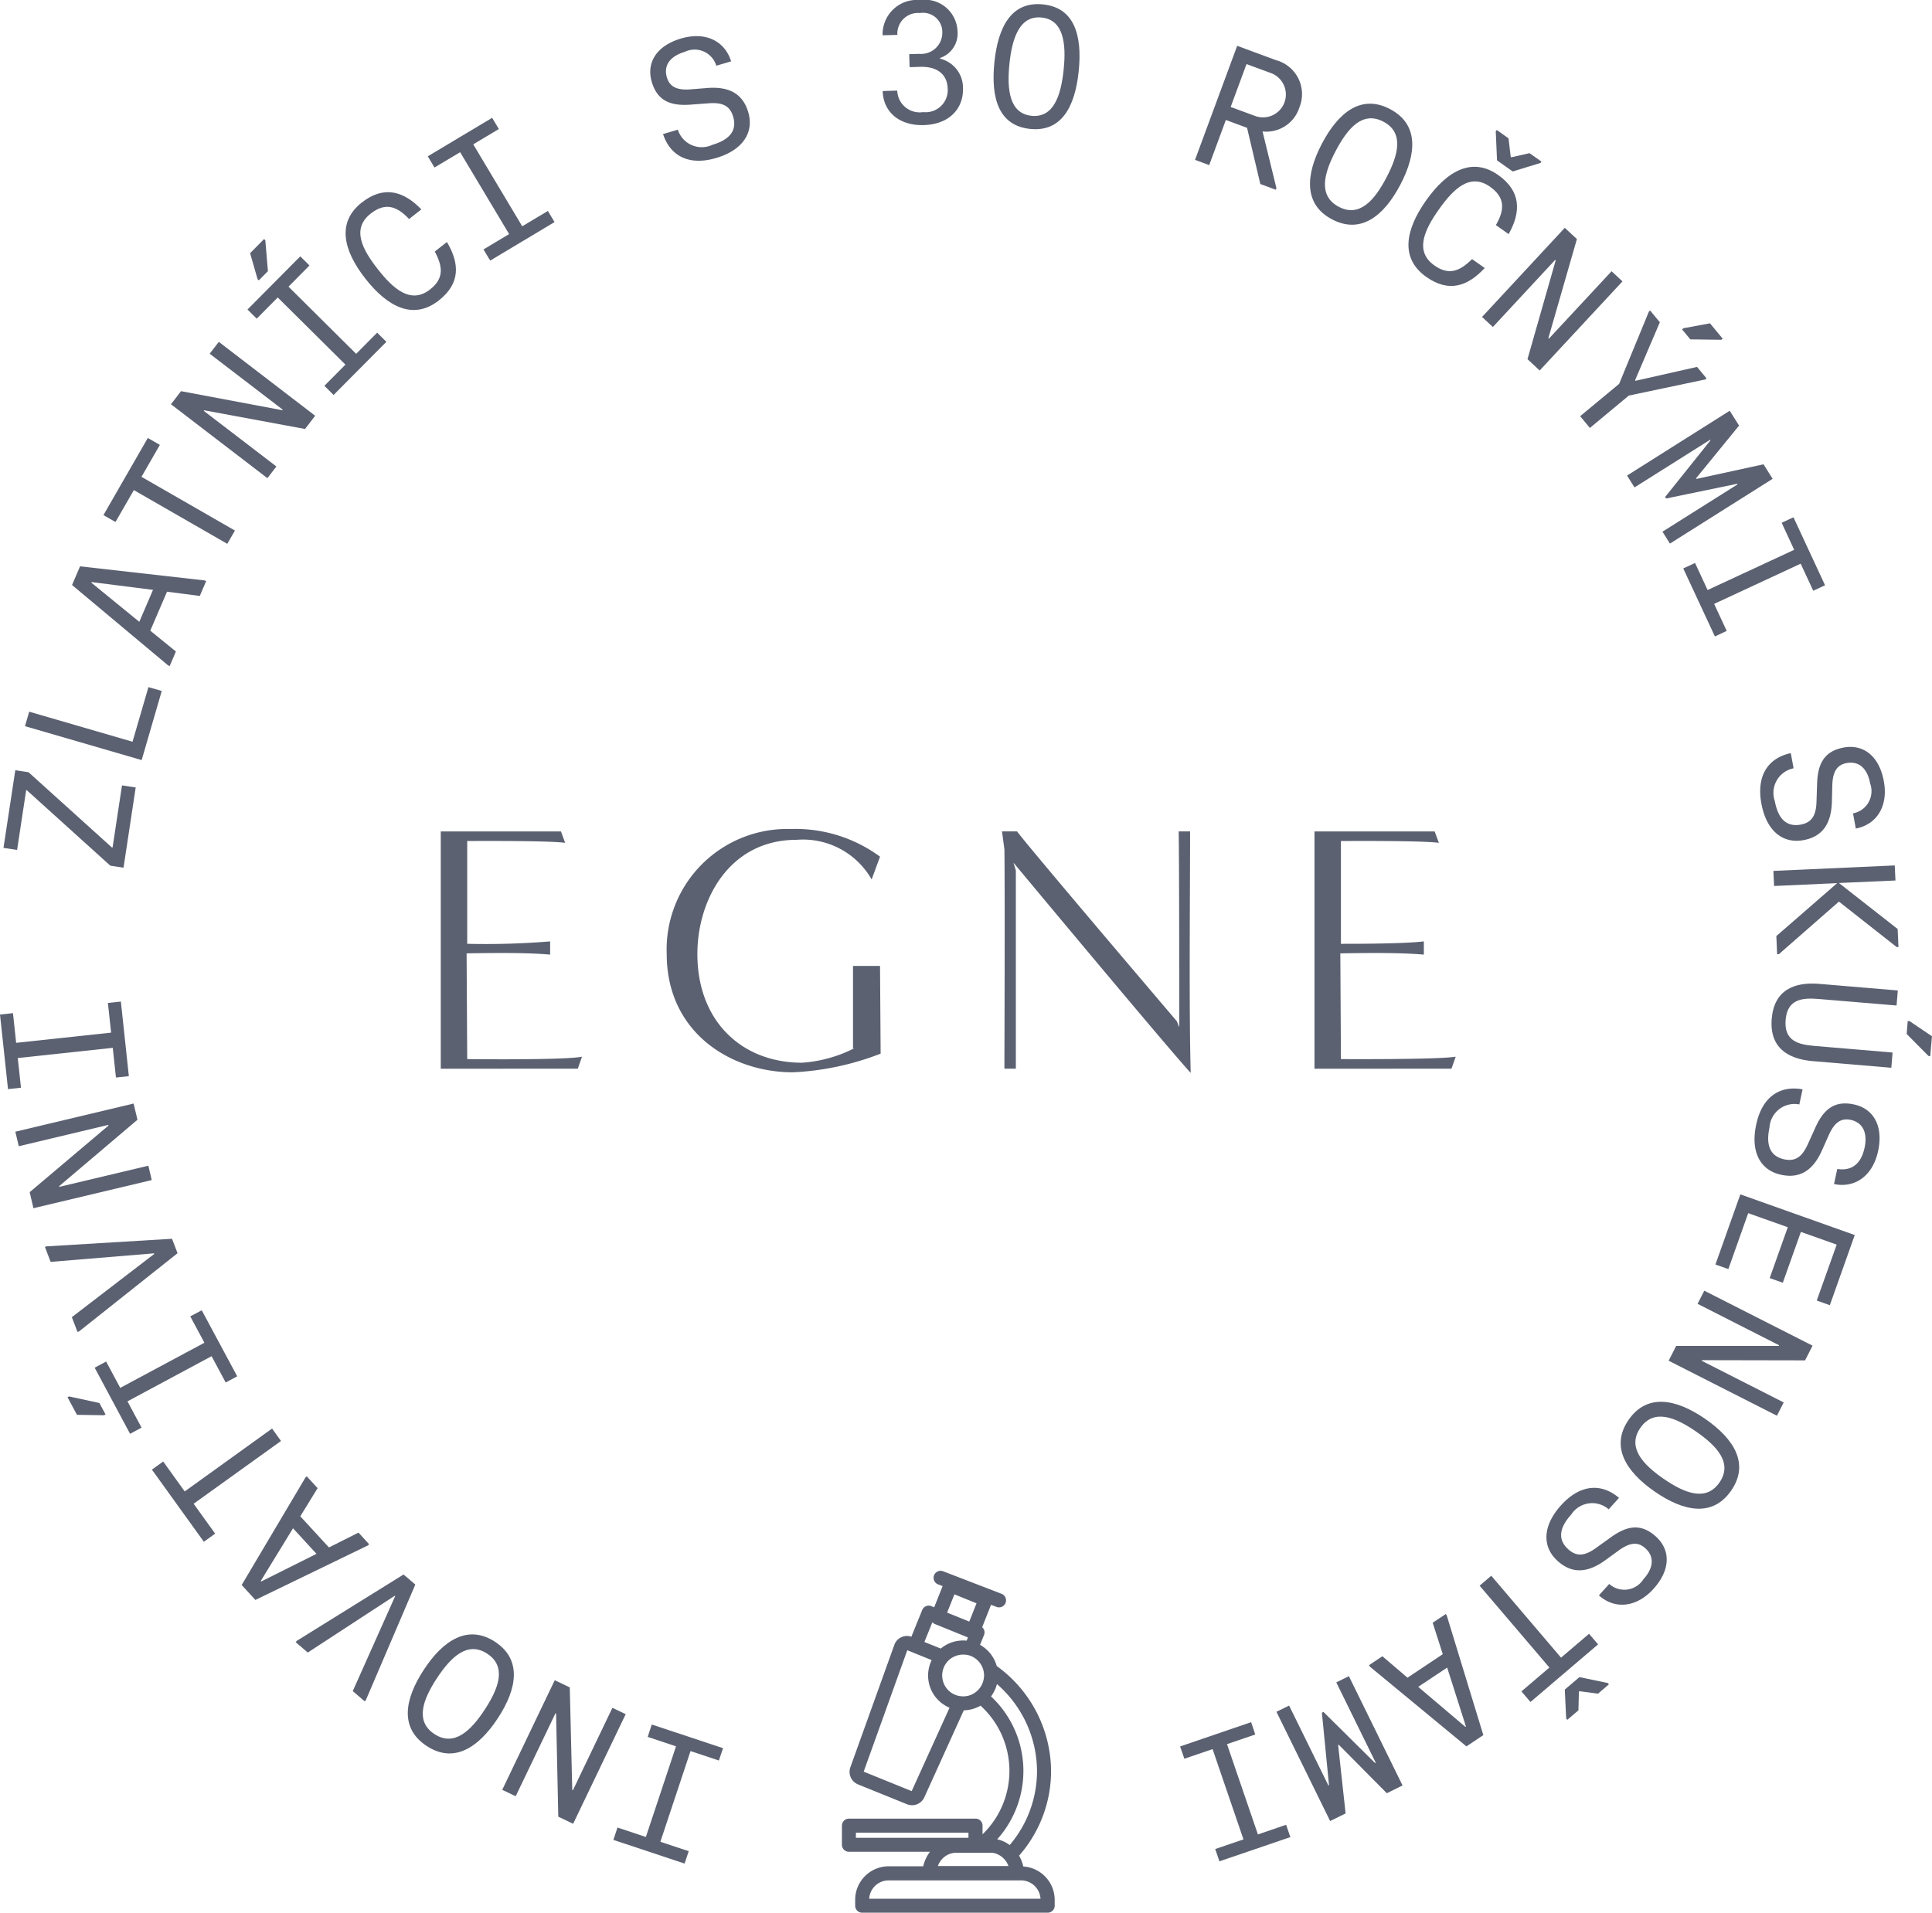 <svg xmlns="http://www.w3.org/2000/svg" width="155.078" height="153.57" viewBox="0 0 155.078 153.57">
  <g id="Group_11124" data-name="Group 11124" transform="translate(-1586.46 -1850.216)">
    <g id="egne_circle_logo" data-name="egne circle logo" transform="translate(362.148 1558.894)">
      <g id="Group_934" data-name="Group 934" transform="translate(1224.312 291.322)">
        <path id="Path_1144" data-name="Path 1144" d="M1247.49,347.482l-2.276-.757-2.42,7.281,2.276.755-.332.994-5.716-1.9.33-.994,2.279.76,2.42-7.279-2.274-.757.328-.994,5.721,1.9Z" transform="translate(-1189.788 -206.135)" fill="#5b6171"/>
        <path id="Path_1145" data-name="Path 1145" d="M1240.873,354.585l-1.193-.571-.177-8.278-.048-.023-3.194,6.661-1.08-.516,4.215-8.8,1.206.578.2,8.238.049.023,3.173-6.622,1.066.509Z" transform="translate(-1194.868 -208.159)" fill="#5b6171"/>
        <path id="Path_1146" data-name="Path 1146" d="M1239.145,348.2c-1.575,2.4-3.547,3.653-5.714,2.232s-1.8-3.73-.223-6.132c1.563-2.388,3.556-3.646,5.711-2.232S1240.712,345.811,1239.145,348.2Zm-4.892-3.212c-1.117,1.7-1.782,3.449-.2,4.487s2.924-.262,4.039-1.965,1.779-3.449.2-4.487S1235.37,343.289,1234.253,344.989Z" transform="translate(-1199.182 -210.252)" fill="#5b6171"/>
        <path id="Path_1147" data-name="Path 1147" d="M1233.68,349.486l-.09.107-.964-.825,3.4-7.613-.039-.035-6.973,4.552-.973-.838.088-.1,8.574-5.328.944.808Z" transform="translate(-1204.311 -212.994)" fill="#5b6171"/>
        <path id="Path_1148" data-name="Path 1148" d="M1231.3,336.1l.1-.093.873.952-1.389,2.26,2.3,2.5,2.372-1.191.855.936-.1.093-9.032,4.376-1.1-1.2Zm-1,4.081-2.587,4.225.037.044,4.434-2.218Z" transform="translate(-1206.78 -217.479)" fill="#5b6171"/>
        <path id="Path_1149" data-name="Path 1149" d="M1226.423,340.4l1.726,2.4-.906.653-4.169-5.792.906-.65,1.726,2.4,7.014-5.049.715,1Z" transform="translate(-1210.88 -219.669)" fill="#5b6171"/>
        <path id="Path_1150" data-name="Path 1150" d="M1223.086,338.7l-2.171-.035-.757-1.414.123-.063,2.434.527.495.92Zm9.769-2.629-1.133-2.114-6.752,3.626,1.131,2.111-.922.495-2.843-5.307.92-.495,1.134,2.114,6.756-3.623-1.136-2.116.922-.49,2.845,5.3Z" transform="translate(-1214.738 -225.073)" fill="#5b6171"/>
        <path id="Path_1151" data-name="Path 1151" d="M1222.125,335.229l-.133.049-.456-1.185,6.61-5.075-.018-.051-8.294.685-.458-1.2.13-.046,10.071-.609.444,1.159Z" transform="translate(-1215.77 -228.34)" fill="#5b6171"/>
        <path id="Path_1152" data-name="Path 1152" d="M1219.807,331.527l-.3-1.289,6.322-5.344-.012-.056-7.186,1.712-.276-1.166,9.492-2.26.311,1.3-6.285,5.333.011.056,7.149-1.7.271,1.154Z" transform="translate(-1217.124 -234.523)" fill="#5b6171"/>
        <path id="Path_1153" data-name="Path 1153" d="M1227.131,325.7l-.256-2.385-7.625.82.258,2.383-1.041.114-.643-5.988,1.041-.114.256,2.383,7.622-.818-.258-2.383,1.041-.111.641,5.988Z" transform="translate(-1217.824 -239.188)" fill="#5b6171"/>
        <path id="Path_1154" data-name="Path 1154" d="M1226.519,319.264l-6.7-6.055-.053-.007-.729,4.8-1.092-.165.948-6.234,1.064.16,6.688,6.039.056.007.757-4.991,1.1.167-.978,6.443Z" transform="translate(-1217.665 -249.762)" fill="#5b6171"/>
        <path id="Path_1155" data-name="Path 1155" d="M1218.688,311.864l.336-1.164,8.294,2.413,1.278-4.385,1.068.309-1.612,5.549Z" transform="translate(-1216.681 -253.561)" fill="#5b6171"/>
        <path id="Path_1156" data-name="Path 1156" d="M1230.952,305.683l.125.053-.508,1.194-2.632-.341-1.344,3.128,2.058,1.674-.5,1.166-.128-.053-7.709-6.452.643-1.5Zm-4.139.759-4.924-.625-.023.051,3.846,3.138Z" transform="translate(-1214.531 -259.083)" fill="#5b6171"/>
        <path id="Path_1157" data-name="Path 1157" d="M1223.84,304.3l-1.475,2.562-.966-.555,3.561-6.192.968.555-1.475,2.564,7.5,4.313-.613,1.066Z" transform="translate(-1213.096 -264.951)" fill="#5b6171"/>
        <path id="Path_1158" data-name="Path 1158" d="M1223.733,301.8l.806-1.05,8.129,1.528.035-.044-5.862-4.49.732-.952,7.734,5.932-.813,1.062-8.094-1.5-.035.044,5.83,4.466-.723.938Z" transform="translate(-1210.009 -269.344)" fill="#5b6171"/>
        <path id="Path_1159" data-name="Path 1159" d="M1232.551,305.022l1.688-1.7-5.435-5.391-1.686,1.7-.741-.734,4.237-4.269.738.734-1.684,1.7,5.432,5.393,1.684-1.7.741.736-4.237,4.267Zm-5.365-8.561-.6-2.086,1.122-1.136.1.1.209,2.478-.734.741Z" transform="translate(-1206.511 -274.047)" fill="#5b6171"/>
        <path id="Path_1160" data-name="Path 1160" d="M1231.366,298.575c-1.86-2.367-2.269-4.58-.295-6.129,1.742-1.368,3.34-.938,4.777.555l-.985.773c-.961-1.02-1.9-1.368-3.086-.43-1.568,1.231-.638,2.91.573,4.455s2.634,2.859,4.2,1.628c1.14-.894,1.014-1.842.376-3.043l.976-.764c1.031,1.742,1.078,3.335-.655,4.694C1235.256,301.88,1233.2,300.909,1231.366,298.575Z" transform="translate(-1202.027 -276.19)" fill="#5b6171"/>
        <path id="Path_1161" data-name="Path 1161" d="M1237.079,299.617l2.058-1.233-3.932-6.575-2.058,1.231-.539-.9,5.166-3.091.538.9-2.055,1.229,3.932,6.58,2.06-1.231.534.894-5.165,3.091Z" transform="translate(-1198.271 -279.59)" fill="#5b6171"/>
        <path id="Path_1162" data-name="Path 1162" d="M1241.32,294.088l1.189-.353a2.011,2.011,0,0,0,2.771,1.217c1.417-.418,1.99-1.171,1.667-2.265-.267-.908-.908-1.154-1.986-1.068l-1.447.107c-1.721.128-2.675-.4-3.1-1.83-.445-1.51.351-2.889,2.353-3.481,1.937-.571,3.511.183,4.016,1.835l-1.189.351a1.815,1.815,0,0,0-2.539-1.11c-1.134.334-1.717,1.061-1.426,2.046.225.762.815,1.04,1.865.962l1.349-.107c1.842-.153,2.894.509,3.316,1.939.49,1.668-.481,3.059-2.573,3.677C1243.388,296.659,1241.894,295.835,1241.32,294.088Z" transform="translate(-1188.099 -283.324)" fill="#5b6171"/>
        <path id="Path_1163" data-name="Path 1163" d="M1248.331,292.285l1.171-.035a1.8,1.8,0,0,0,2.083,1.726,1.775,1.775,0,0,0,1.967-1.87c-.033-1.171-.846-1.8-2.211-1.763l-.847.026-.033-1.045.824-.023a1.7,1.7,0,0,0,1.833-1.726,1.542,1.542,0,0,0-1.791-1.551,1.657,1.657,0,0,0-1.816,1.753l-1.185.033a2.758,2.758,0,0,1,3.013-2.831,2.63,2.63,0,0,1,3,2.476,2.072,2.072,0,0,1-1.4,2.174v.056a2.408,2.408,0,0,1,1.839,2.371c.047,1.617-1.071,2.9-3.146,2.964C1249.681,295.074,1248.382,293.985,1248.331,292.285Z" transform="translate(-1177.481 -284.976)" fill="#5b6171"/>
        <path id="Path_1164" data-name="Path 1164" d="M1252.227,289.788c.3-2.887,1.386-4.9,3.895-4.648s3.168,2.455,2.876,5.34-1.384,4.917-3.9,4.659S1251.932,292.686,1252.227,289.788Zm5.563.569c.216-2.111-.028-3.986-1.774-4.162s-2.362,1.607-2.58,3.716.014,3.995,1.775,4.174S1257.574,292.477,1257.79,290.357Z" transform="translate(-1172.41 -284.788)" fill="#5b6171"/>
        <path id="Path_1165" data-name="Path 1165" d="M1265.658,297.985l-.051.13-1.24-.46-1.066-4.513-1.7-.629-1.338,3.623-1.138-.421,3.384-9.156,3.1,1.147a2.826,2.826,0,0,1,1.888,3.818,2.785,2.785,0,0,1-2.952,1.911Zm-3.672-6.517,1.9.7a1.836,1.836,0,1,0,1.273-3.442l-1.9-.7Z" transform="translate(-1163.203 -282.881)" fill="#5b6171"/>
        <path id="Path_1166" data-name="Path 1166" d="M1264.056,291.768c1.333-2.538,3.175-3.981,5.468-2.775s2.157,3.537.824,6.076-3.189,3.976-5.472,2.782S1262.728,294.3,1264.056,291.768Zm5.179,2.72c.946-1.8,1.436-3.6-.241-4.483-1.693-.89-2.882.546-3.832,2.348s-1.43,3.6.247,4.485S1268.293,296.29,1269.235,294.488Z" transform="translate(-1157.948 -280.235)" fill="#5b6171"/>
        <path id="Path_1167" data-name="Path 1167" d="M1267.916,295.125c1.737-2.457,3.746-3.484,5.795-2.035,1.811,1.282,1.851,2.934.831,4.74l-1.024-.725c.7-1.212.771-2.2-.469-3.08-1.63-1.152-2.972.218-4.108,1.825s-1.985,3.342-.36,4.494c1.187.836,2.06.446,3.024-.509l1.017.715c-1.377,1.486-2.889,1.988-4.691.715C1265.858,299.8,1266.2,297.553,1267.916,295.125Zm5.591-5.542.081-.114.943.669.179,1.489.047.033,1.463-.33.957.676-.082.111-2.226.683-1.26-.892Z" transform="translate(-1153.446 -279.033)" fill="#5b6171"/>
        <path id="Path_1168" data-name="Path 1168" d="M1275.685,292.852l.974.9-2.293,7.964.042.037,5.033-5.416.876.815-6.645,7.154-.98-.91,2.264-7.929-.042-.039-5,5.386-.869-.806Z" transform="translate(-1150.084 -274.56)" fill="#5b6171"/>
        <path id="Path_1169" data-name="Path 1169" d="M1275.561,301.6l2.388-5.8.1-.091.781.943-1.99,4.659.037.042,4.938-1.115.764.922-.109.088-6.129,1.291-3.128,2.6-.78-.945Zm5.156-4.466,2.137-.395,1.02,1.233-.109.088-2.487-.033-.664-.8Z" transform="translate(-1145.597 -270.78)" fill="#5b6171"/>
        <path id="Path_1170" data-name="Path 1170" d="M1282.3,299.175l.75,1.191-3.454,4.234.031.047,5.386-1.173.731,1.166-8.243,5.2-.6-.955,6.029-3.8-.03-.046-5.707,1.18-.077-.121,3.637-4.545-.031-.046-6.064,3.823-.6-.952Z" transform="translate(-1143.458 -266.197)" fill="#5b6171"/>
        <path id="Path_1171" data-name="Path 1171" d="M1276.946,306.527l1.008,2.172,6.949-3.228L1283.9,303.3l.947-.441,2.534,5.458-.948.441-1.008-2.174-6.946,3.228,1.008,2.172-.948.441L1276,306.966Z" transform="translate(-1140.888 -261.328)" fill="#5b6171"/>
        <path id="Path_1172" data-name="Path 1172" d="M1281.113,311.294l.223,1.219a2.009,2.009,0,0,0-1.508,2.622c.265,1.452.95,2.1,2.074,1.9.932-.17,1.243-.778,1.275-1.858l.049-1.452c.052-1.721.683-2.613,2.146-2.882,1.549-.279,2.836.662,3.21,2.713.365,1.986-.56,3.47-2.25,3.793l-.225-1.219a1.812,1.812,0,0,0,1.375-2.4c-.211-1.166-.866-1.823-1.882-1.64-.778.142-1.117.7-1.154,1.751l-.035,1.349c-.046,1.849-.82,2.824-2.285,3.091-1.709.309-2.987-.8-3.377-2.952C1278.34,313.071,1279.315,311.679,1281.113,311.294Z" transform="translate(-1137.369 -250.828)" fill="#5b6171"/>
        <path id="Path_1173" data-name="Path 1173" d="M1279.553,322.018l-.139.007-.065-1.461,4.884-4.25-5.065.23-.056-1.212,9.743-.439.056,1.21-4.538.2,4.713,3.693.067,1.447-.141.007-4.638-3.653Z" transform="translate(-1136.766 -245.41)" fill="#5b6171"/>
        <path id="Path_1174" data-name="Path 1174" d="M1282.883,319l6.3.53-.1,1.208-6.274-.525c-1.277-.107-2.49,0-2.631,1.67-.142,1.709,1.024,1.988,2.315,2.1l6.269.529-.1,1.224-6.3-.532c-2.018-.17-3.491-1.089-3.3-3.412C1279.26,319.511,1280.841,318.83,1282.883,319Zm7.24,2.989,1.8,1.215-.137,1.6-.137-.012-1.756-1.77.086-1.043Z" transform="translate(-1136.849 -240.008)" fill="#5b6171"/>
        <path id="Path_1175" data-name="Path 1175" d="M1282.322,322.67l-.26,1.212a2.012,2.012,0,0,0-2.395,1.856c-.312,1.445.072,2.311,1.186,2.552.932.2,1.454-.244,1.9-1.236l.6-1.324c.708-1.577,1.635-2.16,3.1-1.846,1.54.332,2.371,1.7,1.932,3.742-.425,1.977-1.845,3-3.538,2.648l.26-1.212c1.05.167,1.888-.293,2.191-1.7.251-1.159-.107-2.021-1.115-2.241-.781-.165-1.3.223-1.74,1.185l-.55,1.236c-.747,1.7-1.835,2.3-3.293,1.988-1.707-.367-2.464-1.884-2-4.025C1279.073,323.256,1280.513,322.338,1282.322,322.67Z" transform="translate(-1137.633 -235.21)" fill="#5b6171"/>
        <path id="Path_1176" data-name="Path 1176" d="M1288.295,329.529l-2,5.632-1.05-.374,1.6-4.49-2.873-1.02-1.452,4.081-1.052-.374,1.452-4.083-3.177-1.129-1.593,4.49-1.038-.367,2-5.632Z" transform="translate(-1139.418 -230.371)" fill="#5b6171"/>
        <path id="Path_1177" data-name="Path 1177" d="M1287.045,334.009l-.6,1.18-8.271-.016-.028.049,6.582,3.344-.541,1.068-8.693-4.417.606-1.191,8.238,0,.023-.049-6.545-3.328.539-1.054Z" transform="translate(-1141.555 -225.969)" fill="#5b6171"/>
        <path id="Path_1178" data-name="Path 1178" d="M1280.607,334.8c2.362,1.633,3.569,3.637,2.095,5.767s-3.774,1.712-6.134.079-3.561-3.646-2.094-5.765S1278.259,333.181,1280.607,334.8Zm-3.329,4.815c1.674,1.157,3.407,1.86,4.485.3s-.2-2.929-1.87-4.085-3.4-1.863-4.48-.3S1275.608,338.462,1277.278,339.617Z" transform="translate(-1143.745 -220.89)" fill="#5b6171"/>
        <path id="Path_1179" data-name="Path 1179" d="M1277.092,337.214l-.829.92a2.007,2.007,0,0,0-3,.409c-.992,1.1-1.092,2.037-.244,2.8.7.636,1.377.513,2.25-.125l1.182-.848c1.4-1.008,2.49-1.052,3.6-.053,1.171,1.057,1.208,2.65-.188,4.2-1.356,1.5-3.091,1.677-4.385.527l.829-.92a1.813,1.813,0,0,0,2.743-.376c.8-.878.917-1.8.151-2.492-.585-.532-1.236-.46-2.1.156l-1.091.794c-1.493,1.092-2.734,1.075-3.841.077-1.294-1.168-1.192-2.859.276-4.48C1273.989,336.1,1275.691,336.022,1277.092,337.214Z" transform="translate(-1147.137 -216.954)" fill="#5b6171"/>
        <path id="Path_1180" data-name="Path 1180" d="M1275.494,346.021l2.248-1.916.725.85-5.426,4.626-.727-.85,2.245-1.916-5.6-6.571.934-.8Zm3.753,2.037.088.107-.878.75-1.487-.2-.042.037-.039,1.5-.892.759-.091-.107-.111-2.32,1.175-1Z" transform="translate(-1150.192 -212.933)" fill="#5b6171"/>
        <path id="Path_1181" data-name="Path 1181" d="M1265.21,345l-.074-.116,1.077-.718,2.016,1.721,2.831-1.888-.811-2.525,1.056-.7.074.116,2.936,9.606-1.356.906Zm3.877,1.621,3.786,3.212.044-.033-1.505-4.724Z" transform="translate(-1155.251 -211.189)" fill="#5b6171"/>
        <path id="Path_1182" data-name="Path 1182" d="M1272.059,351.69l-1.261.625-3.858-3.893-.051.023.6,5.493-1.241.609-4.311-8.77,1.017-.5,3.152,6.413.051-.023-.571-5.816.126-.063,4.146,4.106.051-.026-3.168-6.452,1.011-.5Z" transform="translate(-1159.48 -208.342)" fill="#5b6171"/>
        <path id="Path_1183" data-name="Path 1183" d="M1264.642,345.5l-2.269.776,2.481,7.249,2.264-.776.342.99-5.695,1.944-.339-.987,2.269-.773-2.48-7.249-2.265.773-.341-.987,5.7-1.949Z" transform="translate(-1163.884 -206.243)" fill="#5b6171"/>
      </g>
      <g id="Page-1" transform="translate(1259.692 357.88)">
        <g id="EGNE">
          <path id="Path_1185" data-name="Path 1185" d="M1244.054,332.878l.339-.964c-1.447.29-9.214.193-9.214.193l-.048-8.489c2.75-.049,5.017-.049,6.705.1v-1.061a63.411,63.411,0,0,1-6.657.193V314.6s6.513-.049,7.862.144l-.337-.917h-9.648v19.052Zm22.188-1.64a10.771,10.771,0,0,1-4.195,1.159c-4.824,0-8.393-3.328-8.393-8.73,0-4.341,2.557-9.165,7.959-9.165a6.337,6.337,0,0,1,6.029,3.184l.673-1.832a11.454,11.454,0,0,0-7.186-2.22,9.676,9.676,0,0,0-9.936,10.034c0,6.317,5.16,9.5,10.129,9.5a22.181,22.181,0,0,0,7.042-1.5l-.049-7.042h-2.169v6.608Zm25.9-2.169s-11.625-13.65-12.83-15.243h-1.206l.193,1.447c.049,4.1,0,16.112,0,17.605h.918V316.961l-.193-.627s12.2,14.663,14.228,16.883c-.144-5.451-.049-13.989-.049-19.391h-.915c.046,2.943.046,14.038.046,15.724Zm22.043,3.809.337-.964c-1.447.242-9.211.193-9.211.193l-.049-8.489c2.75-.049,5.017-.049,6.705.1v-1.061c-1.642.193-5.258.193-6.656.193V314.6s6.51-.049,7.862.144l-.339-.917h-9.646v19.052Z" transform="translate(-1233.057 -313.633)" fill="#5b6171"/>
        </g>
      </g>
      <g id="Group_936" data-name="Group 936" transform="translate(1291.887 417.443)">
        <path id="Path_1186" data-name="Path 1186" d="M1261.483,363.012a3.124,3.124,0,0,0-.338-.871,10.3,10.3,0,0,0,2.567-6.791,10.472,10.472,0,0,0-4.362-8.433,2.811,2.811,0,0,0-1.34-1.7l.319-.785a.565.565,0,0,0,0-.43.588.588,0,0,0-.149-.2l.713-1.8.437.167a.558.558,0,0,0,.729-.323.561.561,0,0,0-.323-.727l-4.689-1.809a.563.563,0,1,0-.407,1.05l.366.142-.676,1.7-.228-.093a.563.563,0,0,0-.734.311l-.871,2.146a1.049,1.049,0,0,0-.348-.063,1.083,1.083,0,0,0-1.006.678l-.006.021-3.526,9.817a1.086,1.086,0,0,0,.6,1.4l3.93,1.593a1.069,1.069,0,0,0,.409.081h0a1.079,1.079,0,0,0,1-.664l3.156-6.956a2.778,2.778,0,0,0,1.343-.374,7.079,7.079,0,0,1,.162,10.328v-.694a.563.563,0,0,0-.562-.564h-10.163a.563.563,0,0,0-.562.564v1.535a.561.561,0,0,0,.562.562h6.505a3.058,3.058,0,0,0-.541,1.166h-2.773a2.693,2.693,0,0,0-2.69,2.69v.474a.561.561,0,0,0,.563.562h14.888a.563.563,0,0,0,.564-.562v-.474A2.693,2.693,0,0,0,1261.483,363.012Zm-2.6-1.105a1.181,1.181,0,0,1,.2.019l.042.007a1.644,1.644,0,0,1,1.165,1.04h-5.662a1.585,1.585,0,0,1,1.415-1.066h2.835Zm-.564-14.054-.007.049a1.131,1.131,0,0,1-.021.128l-.014.058c-.011.037-.021.074-.032.109l-.023.063c-.012.035-.025.067-.04.1l-.03.065c-.016.03-.033.058-.049.088l-.039.065c-.017.028-.036.053-.056.081l-.044.058c-.021.028-.044.053-.067.079l-.047.051c-.03.03-.061.06-.093.088a1.642,1.642,0,0,1-1.328.4l-.007,0a1.669,1.669,0,0,1-1.129-.671l0,0c-.026-.037-.051-.074-.075-.114l-.009-.016a1.188,1.188,0,0,1-.06-.111l-.014-.028c-.016-.035-.033-.07-.047-.107l-.016-.042c-.011-.033-.023-.067-.032-.1l-.016-.058-.021-.093-.014-.084-.01-.072c0-.053-.007-.109-.007-.163s0-.109.007-.163l.011-.077.012-.077c.007-.035.014-.067.023-.1l.011-.051c.012-.035.024-.072.038-.107l.011-.037c.016-.037.033-.074.051-.111l.012-.026c.018-.04.04-.077.063-.116l.011-.016a1.215,1.215,0,0,1,.077-.114l.009-.012a1.186,1.186,0,0,1,.088-.109l.016-.019a1.763,1.763,0,0,1,.344-.288l.007,0a1.706,1.706,0,0,1,1.118-.239l.021,0a1.9,1.9,0,0,1,.223.046,1.685,1.685,0,0,1,1.179,1.305c.009.049.017.1.021.149s.009.107.009.16A1.437,1.437,0,0,1,1258.318,347.852Zm-2.365-6.691,1.774.72-.583,1.468-1.777-.72Zm-1.77,2.237a.576.576,0,0,0,.209.151l2.643,1.071-.1.26q-.14-.014-.283-.014a2.791,2.791,0,0,0-1.793.648l-.007,0-.81-.328-.5-.2Zm-1.661,13.561-3.853-1.563,3.5-9.748.929.376,1.027.416-.016.037c-.032.07-.063.142-.091.214l-.027.077c-.024.07-.044.142-.063.216l-.021.079c-.016.074-.03.151-.04.23l-.011.074a2.685,2.685,0,0,0-.019.307c0,.086.007.17.014.255l.009.084c.007.056.016.112.025.165l.019.1c.011.053.025.1.039.156s.037.123.06.184c.012.033.024.065.035.1s.039.093.06.137l.033.07c.025.049.049.1.077.144l.009.014a2.42,2.42,0,0,0,.214.318l.007.009c.037.046.077.093.116.137l.03.032a2.838,2.838,0,0,0,.432.383l.01,0c.046.035.1.067.144.1l.049.028a1.515,1.515,0,0,0,.151.084l.023.014c.055.026.109.056.167.079Zm6.371-7.6c.016-.023.03-.047.046-.067l.065-.1c.028-.042.054-.086.079-.132s.04-.07.058-.107.044-.088.065-.133.035-.081.051-.121l.049-.132c.014-.042.028-.086.039-.132l.021-.07a9.31,9.31,0,0,1,3.216,6.984,9.177,9.177,0,0,1-2.192,5.941,2.53,2.53,0,0,0-1.006-.46,8.2,8.2,0,0,0-.492-11.473ZM1248.046,360.3h9.034v.409h-9.034Zm1.066,5.3a1.565,1.565,0,0,1,1.561-1.473H1261.3a1.567,1.567,0,0,1,1.563,1.473Z" transform="translate(-1246.919 -339.278)" fill="#5b6171"/>
      </g>
    </g>
  </g>
</svg>
